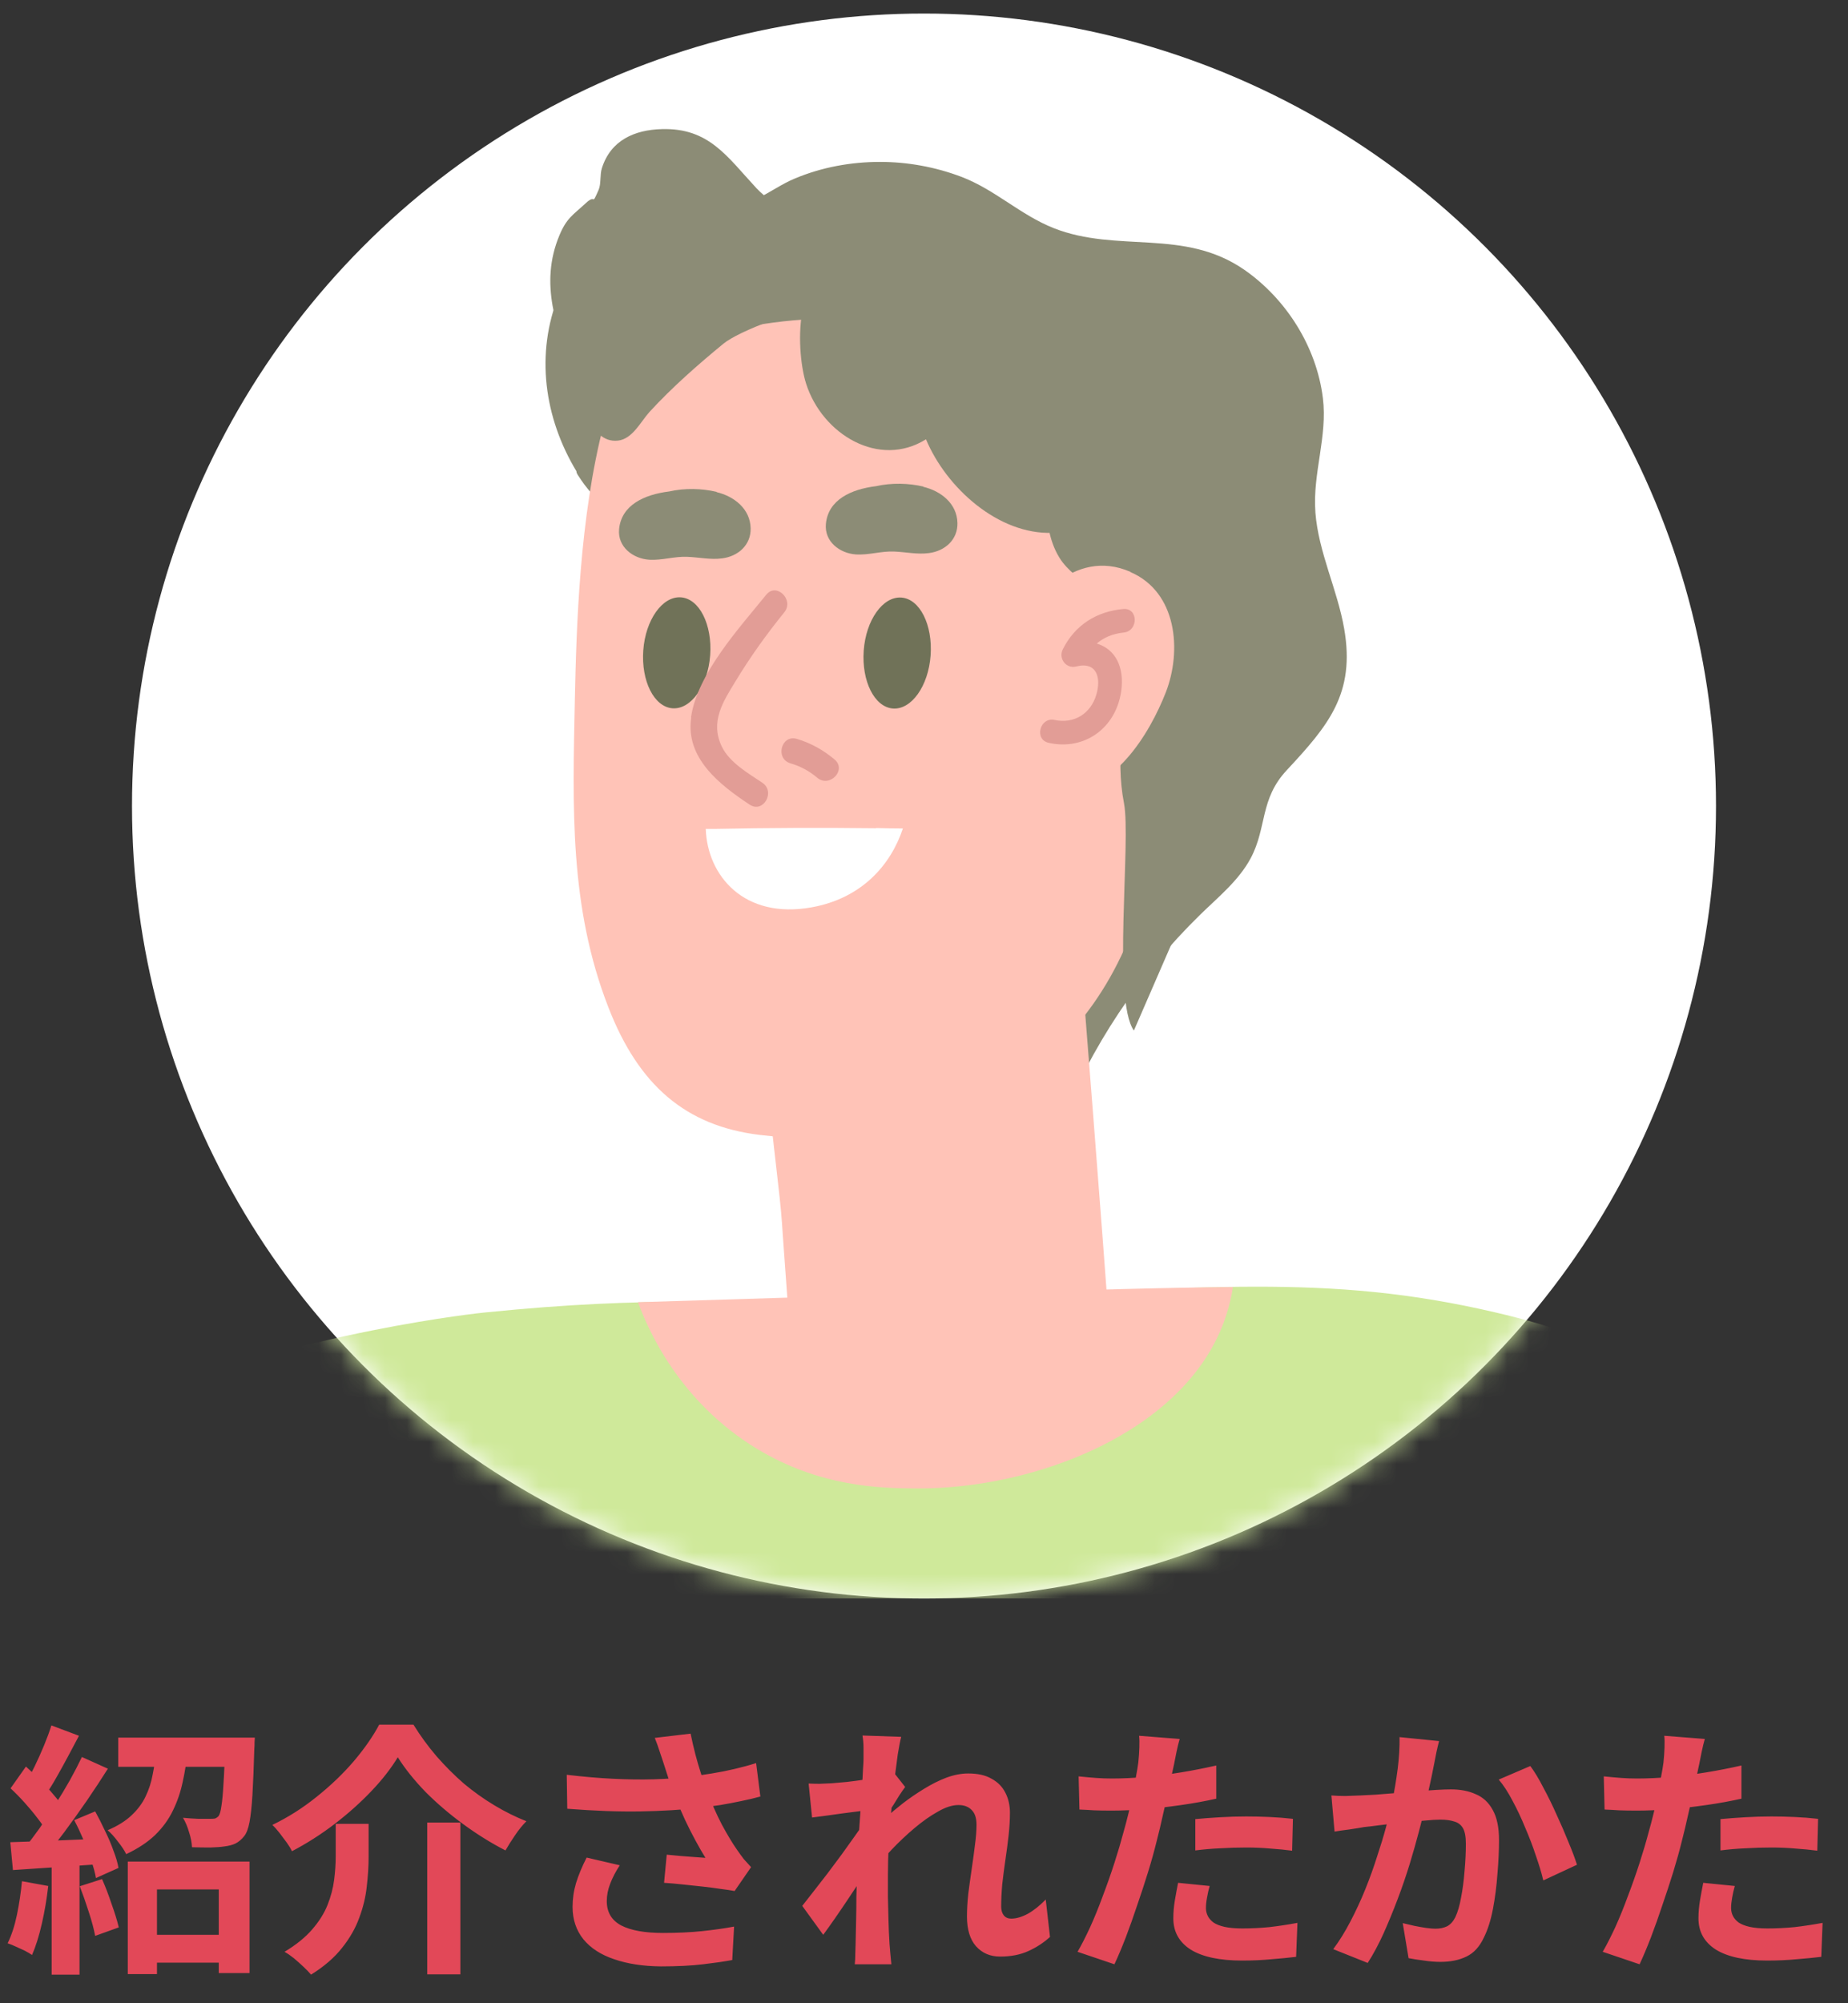 <svg width="84" height="91" viewBox="0 0 84 91" fill="none" xmlns="http://www.w3.org/2000/svg">
<rect x="0" y="0" width="84" height="91" fill="#333333" stroke="none"/>
<g clip-path="url(#clip0_210_439)">
<path d="M6.484 87.891H10.631V89.157H6.484V87.891ZM5.808 84.564H11.342V89.628H9.944V85.83H7.135V89.676H5.808V84.564ZM5.374 78.934H10.896V80.26H5.374V78.934ZM10.233 78.934H11.583C11.583 78.934 11.579 79.002 11.571 79.139C11.571 79.268 11.567 79.376 11.559 79.465C11.535 80.3 11.507 80.988 11.475 81.526C11.443 82.056 11.398 82.47 11.342 82.768C11.286 83.065 11.205 83.278 11.101 83.407C10.98 83.559 10.848 83.672 10.703 83.744C10.566 83.809 10.398 83.853 10.197 83.877C10.044 83.901 9.835 83.917 9.57 83.925C9.305 83.925 9.023 83.921 8.726 83.913C8.718 83.704 8.674 83.475 8.593 83.226C8.521 82.977 8.429 82.76 8.316 82.575C8.565 82.599 8.802 82.615 9.027 82.623C9.252 82.623 9.421 82.623 9.534 82.623C9.63 82.623 9.706 82.619 9.763 82.611C9.819 82.595 9.875 82.559 9.932 82.503C9.988 82.43 10.032 82.278 10.064 82.044C10.104 81.803 10.136 81.45 10.161 80.984C10.193 80.517 10.217 79.903 10.233 79.139V78.934ZM7.11 79.489H8.533C8.485 79.995 8.408 80.481 8.304 80.947C8.208 81.406 8.059 81.84 7.858 82.249C7.665 82.651 7.396 83.021 7.05 83.359C6.705 83.688 6.267 83.977 5.736 84.227C5.656 84.058 5.531 83.869 5.362 83.66C5.202 83.443 5.045 83.27 4.892 83.141C5.342 82.949 5.704 82.724 5.977 82.466C6.259 82.201 6.472 81.916 6.616 81.61C6.769 81.297 6.877 80.959 6.942 80.598C7.014 80.236 7.07 79.866 7.11 79.489ZM2.336 78.379L3.59 78.85C3.429 79.155 3.261 79.472 3.084 79.802C2.907 80.132 2.734 80.445 2.565 80.742C2.397 81.04 2.236 81.297 2.083 81.514L1.119 81.104C1.263 80.855 1.412 80.574 1.565 80.26C1.718 79.947 1.862 79.625 1.999 79.296C2.135 78.966 2.248 78.661 2.336 78.379ZM3.723 79.814L4.904 80.345C4.615 80.803 4.297 81.285 3.952 81.791C3.606 82.29 3.261 82.772 2.915 83.238C2.569 83.696 2.244 84.098 1.939 84.444L1.095 83.973C1.32 83.7 1.553 83.395 1.794 83.057C2.035 82.712 2.272 82.354 2.505 81.984C2.746 81.606 2.971 81.233 3.18 80.863C3.389 80.485 3.57 80.136 3.723 79.814ZM0.48 81.237L1.179 80.248C1.388 80.433 1.601 80.638 1.818 80.863C2.043 81.08 2.248 81.301 2.433 81.526C2.626 81.743 2.77 81.94 2.867 82.117L2.131 83.238C2.035 83.045 1.894 82.832 1.709 82.599C1.533 82.366 1.336 82.129 1.119 81.888C0.902 81.647 0.689 81.43 0.48 81.237ZM3.373 82.683L4.326 82.286C4.478 82.559 4.627 82.852 4.772 83.166C4.924 83.471 5.053 83.772 5.157 84.07C5.27 84.359 5.346 84.62 5.386 84.853L4.362 85.312C4.322 85.079 4.249 84.813 4.145 84.516C4.048 84.21 3.932 83.897 3.795 83.576C3.658 83.254 3.518 82.957 3.373 82.683ZM0.468 83.684C1.022 83.668 1.685 83.644 2.457 83.612C3.228 83.58 4.012 83.547 4.808 83.515L4.796 84.661C4.048 84.717 3.305 84.769 2.565 84.817C1.834 84.865 1.175 84.91 0.588 84.95L0.468 83.684ZM3.626 85.685L4.639 85.36C4.792 85.705 4.936 86.083 5.073 86.493C5.218 86.895 5.326 87.249 5.399 87.554L4.326 87.94C4.269 87.634 4.173 87.273 4.036 86.855C3.9 86.429 3.763 86.039 3.626 85.685ZM0.998 85.456L2.192 85.673C2.127 86.252 2.031 86.823 1.902 87.385C1.774 87.948 1.625 88.422 1.456 88.808C1.376 88.751 1.267 88.687 1.131 88.615C0.994 88.551 0.854 88.486 0.709 88.422C0.572 88.358 0.452 88.309 0.347 88.277C0.524 87.916 0.665 87.486 0.769 86.987C0.874 86.481 0.95 85.971 0.998 85.456ZM2.348 84.323H3.614V89.7H2.348V84.323ZM18.081 79.826C17.776 80.332 17.374 80.847 16.876 81.369C16.377 81.892 15.819 82.39 15.2 82.864C14.589 83.33 13.946 83.74 13.271 84.094C13.215 83.973 13.134 83.841 13.03 83.696C12.925 83.551 12.817 83.407 12.704 83.262C12.592 83.117 12.483 82.997 12.379 82.9C13.094 82.555 13.765 82.129 14.392 81.623C15.027 81.116 15.59 80.578 16.08 80.007C16.57 79.428 16.956 78.874 17.237 78.343H18.793C19.106 78.85 19.456 79.328 19.841 79.778C20.235 80.228 20.649 80.642 21.083 81.02C21.525 81.389 21.987 81.719 22.47 82.008C22.952 82.298 23.438 82.539 23.928 82.732C23.744 82.916 23.571 83.129 23.41 83.371C23.249 83.604 23.105 83.833 22.976 84.058C22.333 83.728 21.698 83.334 21.071 82.876C20.444 82.418 19.869 81.928 19.347 81.406C18.833 80.875 18.411 80.349 18.081 79.826ZM19.419 82.792H20.926V89.688H19.419V82.792ZM15.26 82.852H16.755V84.347C16.755 84.773 16.727 85.223 16.671 85.697C16.622 86.163 16.51 86.634 16.333 87.108C16.164 87.582 15.903 88.04 15.55 88.482C15.204 88.924 14.734 89.33 14.139 89.7C14.051 89.595 13.934 89.475 13.789 89.338C13.653 89.21 13.508 89.081 13.355 88.952C13.203 88.832 13.062 88.735 12.933 88.663C13.456 88.35 13.874 88.012 14.187 87.65C14.501 87.289 14.734 86.919 14.886 86.541C15.039 86.156 15.14 85.774 15.188 85.396C15.236 85.018 15.26 84.656 15.26 84.311V82.852ZM30.149 80.055C30.101 79.919 30.045 79.75 29.98 79.549C29.916 79.348 29.844 79.147 29.763 78.946L31.391 78.753C31.455 79.067 31.527 79.38 31.608 79.694C31.688 79.999 31.777 80.3 31.873 80.598C31.97 80.887 32.066 81.16 32.163 81.418C32.347 81.916 32.564 82.406 32.813 82.888C33.071 83.363 33.296 83.736 33.489 84.01C33.593 84.162 33.698 84.307 33.802 84.444C33.915 84.572 34.027 84.697 34.14 84.817L33.392 85.902C33.223 85.87 33.01 85.838 32.753 85.806C32.496 85.766 32.215 85.73 31.909 85.697C31.612 85.665 31.311 85.633 31.005 85.601C30.708 85.569 30.434 85.545 30.185 85.529L30.306 84.251C30.507 84.267 30.72 84.287 30.945 84.311C31.17 84.327 31.379 84.343 31.572 84.359C31.773 84.375 31.937 84.387 32.066 84.395C31.921 84.162 31.769 83.897 31.608 83.6C31.447 83.302 31.29 82.993 31.138 82.671C30.985 82.342 30.844 82.012 30.716 81.683C30.587 81.345 30.475 81.04 30.378 80.766C30.29 80.493 30.213 80.256 30.149 80.055ZM25.761 80.622C26.508 80.71 27.212 80.771 27.871 80.803C28.53 80.835 29.145 80.843 29.715 80.827C30.286 80.811 30.808 80.775 31.282 80.718C31.652 80.67 32.01 80.618 32.355 80.562C32.709 80.505 33.055 80.437 33.392 80.357C33.738 80.276 34.063 80.188 34.369 80.091L34.562 81.61C34.296 81.683 34.007 81.751 33.694 81.815C33.388 81.88 33.071 81.94 32.741 81.996C32.412 82.044 32.086 82.089 31.765 82.129C30.953 82.217 30.061 82.269 29.088 82.286C28.116 82.302 27.015 82.261 25.785 82.165L25.761 80.622ZM28.172 84.733C27.987 85.014 27.843 85.291 27.738 85.565C27.634 85.83 27.581 86.095 27.581 86.36C27.581 86.867 27.802 87.237 28.244 87.47C28.686 87.695 29.317 87.807 30.137 87.807C30.796 87.807 31.391 87.779 31.921 87.723C32.46 87.666 32.942 87.598 33.368 87.518L33.284 89.037C32.946 89.101 32.504 89.165 31.957 89.23C31.419 89.294 30.78 89.326 30.041 89.326C29.229 89.318 28.522 89.21 27.919 89.001C27.316 88.8 26.85 88.498 26.52 88.097C26.191 87.687 26.026 87.196 26.026 86.626C26.026 86.256 26.078 85.894 26.183 85.541C26.295 85.179 26.456 84.793 26.665 84.383L28.172 84.733ZM47.727 87.988C47.445 88.245 47.12 88.458 46.75 88.627C46.38 88.796 45.95 88.88 45.46 88.88C45.01 88.88 44.644 88.723 44.363 88.41C44.09 88.097 43.953 87.646 43.953 87.06C43.953 86.738 43.973 86.393 44.013 86.023C44.062 85.645 44.114 85.267 44.17 84.89C44.226 84.512 44.275 84.154 44.315 83.817C44.363 83.471 44.387 83.162 44.387 82.888C44.387 82.591 44.315 82.37 44.17 82.225C44.025 82.073 43.825 81.996 43.567 81.996C43.286 81.996 42.972 82.097 42.627 82.298C42.281 82.49 41.928 82.74 41.566 83.045C41.204 83.35 40.859 83.676 40.529 84.022C40.208 84.367 39.926 84.697 39.685 85.01L39.673 83.154C39.818 82.993 40.007 82.804 40.24 82.587C40.481 82.37 40.75 82.145 41.048 81.912C41.353 81.679 41.67 81.462 42 81.261C42.338 81.052 42.675 80.883 43.013 80.754C43.358 80.626 43.692 80.562 44.013 80.562C44.447 80.562 44.801 80.642 45.074 80.803C45.355 80.955 45.565 81.168 45.701 81.442C45.838 81.707 45.906 82.008 45.906 82.346C45.906 82.659 45.886 83.001 45.846 83.371C45.806 83.732 45.757 84.102 45.701 84.48C45.645 84.858 45.597 85.231 45.556 85.601C45.524 85.971 45.508 86.308 45.508 86.614C45.508 86.774 45.548 86.907 45.629 87.011C45.709 87.108 45.822 87.156 45.966 87.156C46.191 87.156 46.441 87.084 46.714 86.939C46.987 86.786 47.26 86.569 47.534 86.288L47.727 87.988ZM39.396 82.237C39.267 82.253 39.103 82.273 38.902 82.298C38.701 82.322 38.484 82.35 38.251 82.382C38.026 82.414 37.797 82.446 37.563 82.478C37.33 82.511 37.113 82.539 36.912 82.563L36.756 81.02C36.932 81.028 37.097 81.032 37.25 81.032C37.411 81.024 37.596 81.016 37.805 81.008C37.998 80.992 38.227 80.972 38.492 80.947C38.765 80.915 39.038 80.879 39.312 80.839C39.593 80.799 39.854 80.754 40.095 80.706C40.336 80.658 40.525 80.61 40.662 80.562L41.144 81.176C41.072 81.273 40.987 81.393 40.891 81.538C40.803 81.683 40.71 81.832 40.614 81.984C40.517 82.129 40.433 82.257 40.36 82.37L39.649 84.636C39.52 84.821 39.36 85.054 39.167 85.336C38.982 85.617 38.785 85.914 38.576 86.228C38.367 86.541 38.162 86.843 37.961 87.132C37.76 87.421 37.58 87.674 37.419 87.891L36.466 86.577C36.619 86.385 36.792 86.163 36.985 85.914C37.186 85.657 37.395 85.388 37.612 85.107C37.829 84.817 38.042 84.532 38.251 84.251C38.46 83.961 38.653 83.692 38.829 83.443C39.014 83.186 39.167 82.965 39.287 82.78L39.312 82.466L39.396 82.237ZM39.251 79.923C39.251 79.746 39.251 79.569 39.251 79.392C39.251 79.207 39.235 79.022 39.203 78.838L40.963 78.898C40.915 79.083 40.863 79.352 40.806 79.706C40.758 80.051 40.706 80.449 40.65 80.899C40.602 81.349 40.553 81.823 40.505 82.322C40.465 82.812 40.429 83.302 40.397 83.793C40.373 84.283 40.36 84.741 40.36 85.167C40.36 85.496 40.36 85.83 40.36 86.168C40.368 86.505 40.377 86.851 40.385 87.204C40.393 87.558 40.409 87.924 40.433 88.301C40.441 88.406 40.453 88.551 40.469 88.735C40.485 88.928 40.501 89.093 40.517 89.23H38.853C38.87 89.085 38.877 88.924 38.877 88.748C38.886 88.571 38.89 88.434 38.89 88.338C38.898 87.944 38.906 87.578 38.914 87.24C38.922 86.903 38.926 86.545 38.926 86.168C38.934 85.79 38.946 85.352 38.962 84.853C38.97 84.669 38.982 84.436 38.998 84.154C39.014 83.865 39.03 83.551 39.046 83.214C39.07 82.868 39.095 82.519 39.119 82.165C39.143 81.811 39.163 81.482 39.179 81.176C39.203 80.863 39.219 80.598 39.227 80.381C39.243 80.156 39.251 80.003 39.251 79.923ZM53.622 78.994C53.574 79.155 53.525 79.352 53.477 79.585C53.429 79.818 53.393 79.999 53.369 80.128C53.312 80.401 53.24 80.734 53.152 81.128C53.071 81.522 52.979 81.94 52.874 82.382C52.778 82.824 52.677 83.246 52.573 83.648C52.468 84.074 52.34 84.536 52.187 85.034C52.035 85.525 51.87 86.027 51.693 86.541C51.524 87.048 51.351 87.534 51.175 88C50.998 88.458 50.825 88.868 50.656 89.23L48.98 88.663C49.157 88.358 49.346 87.988 49.547 87.554C49.748 87.112 49.941 86.638 50.126 86.131C50.319 85.625 50.495 85.123 50.656 84.624C50.817 84.126 50.953 83.664 51.066 83.238C51.146 82.957 51.223 82.667 51.295 82.37C51.367 82.073 51.432 81.783 51.488 81.502C51.544 81.221 51.592 80.959 51.633 80.718C51.681 80.469 51.717 80.252 51.741 80.067C51.765 79.842 51.781 79.617 51.789 79.392C51.797 79.167 51.793 78.986 51.777 78.85L53.622 78.994ZM50.548 80.791C51.038 80.791 51.548 80.766 52.079 80.718C52.609 80.67 53.144 80.602 53.682 80.513C54.221 80.425 54.755 80.32 55.285 80.2V81.707C54.787 81.819 54.257 81.916 53.694 81.996C53.132 82.077 52.577 82.141 52.03 82.189C51.484 82.229 50.982 82.249 50.523 82.249C50.234 82.249 49.973 82.245 49.74 82.237C49.507 82.221 49.282 82.209 49.065 82.201L49.029 80.694C49.342 80.726 49.611 80.751 49.836 80.766C50.061 80.783 50.298 80.791 50.548 80.791ZM54.333 82.635C54.671 82.603 55.044 82.575 55.454 82.551C55.864 82.527 56.262 82.515 56.648 82.515C56.993 82.515 57.343 82.523 57.697 82.539C58.058 82.555 58.416 82.583 58.77 82.623L58.733 84.07C58.436 84.03 58.107 83.998 57.745 83.973C57.391 83.941 57.03 83.925 56.66 83.925C56.25 83.925 55.852 83.937 55.466 83.961C55.089 83.977 54.711 84.01 54.333 84.058V82.635ZM54.984 85.673C54.936 85.842 54.896 86.019 54.864 86.204C54.831 86.38 54.815 86.537 54.815 86.674C54.815 86.802 54.843 86.923 54.9 87.036C54.956 87.148 55.044 87.249 55.165 87.337C55.285 87.417 55.45 87.482 55.659 87.53C55.876 87.578 56.145 87.602 56.467 87.602C56.877 87.602 57.287 87.582 57.697 87.542C58.115 87.494 58.541 87.429 58.975 87.349L58.914 88.892C58.577 88.932 58.203 88.969 57.793 89.001C57.383 89.041 56.937 89.061 56.455 89.061C55.442 89.061 54.667 88.896 54.128 88.567C53.598 88.229 53.333 87.755 53.333 87.144C53.333 86.871 53.357 86.594 53.405 86.312C53.453 86.031 53.501 85.77 53.55 85.529L54.984 85.673ZM65.412 79.091C65.372 79.243 65.332 79.412 65.292 79.597C65.26 79.774 65.228 79.939 65.195 80.091C65.163 80.268 65.123 80.469 65.075 80.694C65.027 80.911 64.978 81.132 64.93 81.357C64.89 81.574 64.846 81.787 64.797 81.996C64.717 82.342 64.617 82.744 64.496 83.202C64.376 83.66 64.235 84.154 64.074 84.685C63.913 85.207 63.733 85.734 63.532 86.264C63.331 86.794 63.118 87.313 62.893 87.819C62.668 88.317 62.427 88.768 62.169 89.169L60.602 88.543C60.883 88.165 61.145 87.743 61.386 87.277C61.635 86.802 61.86 86.316 62.061 85.818C62.262 85.32 62.439 84.829 62.591 84.347C62.752 83.865 62.889 83.415 63.001 82.997C63.114 82.579 63.202 82.221 63.267 81.924C63.379 81.377 63.467 80.851 63.532 80.345C63.596 79.838 63.624 79.36 63.616 78.91L65.412 79.091ZM69.56 80.224C69.752 80.481 69.949 80.807 70.15 81.201C70.359 81.586 70.56 81.996 70.753 82.43C70.954 82.864 71.135 83.282 71.296 83.684C71.464 84.086 71.593 84.427 71.681 84.709L70.15 85.42C70.07 85.082 69.957 84.709 69.813 84.299C69.676 83.881 69.515 83.459 69.331 83.033C69.154 82.599 68.961 82.189 68.752 81.803C68.551 81.418 68.342 81.096 68.125 80.839L69.56 80.224ZM60.518 81.562C60.735 81.578 60.948 81.586 61.157 81.586C61.366 81.578 61.583 81.57 61.808 81.562C62.001 81.554 62.238 81.542 62.519 81.526C62.808 81.502 63.11 81.478 63.423 81.454C63.745 81.43 64.066 81.406 64.388 81.381C64.709 81.349 65.007 81.325 65.28 81.309C65.553 81.293 65.778 81.285 65.955 81.285C66.381 81.285 66.755 81.357 67.076 81.502C67.406 81.639 67.663 81.876 67.848 82.213C68.041 82.551 68.137 83.009 68.137 83.588C68.137 84.062 68.113 84.576 68.065 85.131C68.025 85.685 67.956 86.216 67.86 86.722C67.763 87.228 67.627 87.658 67.45 88.012C67.257 88.43 66.992 88.719 66.654 88.88C66.325 89.041 65.931 89.121 65.473 89.121C65.24 89.121 64.99 89.101 64.725 89.061C64.468 89.029 64.235 88.993 64.026 88.952L63.761 87.361C63.922 87.401 64.094 87.441 64.279 87.482C64.472 87.522 64.653 87.554 64.822 87.578C64.999 87.602 65.139 87.614 65.244 87.614C65.445 87.614 65.621 87.578 65.774 87.506C65.927 87.425 66.051 87.289 66.148 87.096C66.26 86.863 66.349 86.561 66.413 86.192C66.485 85.822 66.538 85.424 66.57 84.998C66.61 84.564 66.63 84.15 66.63 83.756C66.63 83.435 66.586 83.198 66.497 83.045C66.409 82.892 66.276 82.792 66.1 82.744C65.931 82.687 65.718 82.659 65.461 82.659C65.284 82.659 65.035 82.675 64.713 82.707C64.4 82.732 64.066 82.764 63.712 82.804C63.359 82.836 63.025 82.872 62.712 82.912C62.407 82.953 62.169 82.981 62.001 82.997C61.832 83.029 61.611 83.065 61.337 83.105C61.072 83.138 60.847 83.17 60.662 83.202L60.518 81.562ZM77.492 78.994C77.444 79.155 77.396 79.352 77.348 79.585C77.299 79.818 77.263 79.999 77.239 80.128C77.183 80.401 77.111 80.734 77.022 81.128C76.942 81.522 76.849 81.94 76.745 82.382C76.648 82.824 76.548 83.246 76.444 83.648C76.339 84.074 76.21 84.536 76.058 85.034C75.905 85.525 75.74 86.027 75.563 86.541C75.395 87.048 75.222 87.534 75.045 88C74.868 88.458 74.695 88.868 74.527 89.23L72.851 88.663C73.028 88.358 73.216 87.988 73.418 87.554C73.618 87.112 73.811 86.638 73.996 86.131C74.189 85.625 74.366 85.123 74.527 84.624C74.687 84.126 74.824 83.664 74.936 83.238C75.017 82.957 75.093 82.667 75.165 82.37C75.238 82.073 75.302 81.783 75.358 81.502C75.415 81.221 75.463 80.959 75.503 80.718C75.551 80.469 75.588 80.252 75.612 80.067C75.636 79.842 75.652 79.617 75.66 79.392C75.668 79.167 75.664 78.986 75.648 78.85L77.492 78.994ZM74.418 80.791C74.908 80.791 75.419 80.766 75.949 80.718C76.48 80.67 77.014 80.602 77.553 80.513C78.091 80.425 78.626 80.32 79.156 80.2V81.707C78.658 81.819 78.127 81.916 77.565 81.996C77.002 82.077 76.448 82.141 75.901 82.189C75.354 82.229 74.852 82.249 74.394 82.249C74.105 82.249 73.843 82.245 73.61 82.237C73.377 82.221 73.152 82.209 72.935 82.201L72.899 80.694C73.213 80.726 73.482 80.751 73.707 80.766C73.932 80.783 74.169 80.791 74.418 80.791ZM78.204 82.635C78.541 82.603 78.915 82.575 79.325 82.551C79.735 82.527 80.132 82.515 80.518 82.515C80.864 82.515 81.213 82.523 81.567 82.539C81.929 82.555 82.287 82.583 82.64 82.623L82.604 84.07C82.307 84.03 81.977 83.998 81.615 83.973C81.262 83.941 80.9 83.925 80.53 83.925C80.121 83.925 79.723 83.937 79.337 83.961C78.959 83.977 78.581 84.01 78.204 84.058V82.635ZM78.855 85.673C78.806 85.842 78.766 86.019 78.734 86.204C78.702 86.38 78.686 86.537 78.686 86.674C78.686 86.802 78.714 86.923 78.77 87.036C78.826 87.148 78.915 87.249 79.035 87.337C79.156 87.417 79.321 87.482 79.53 87.53C79.747 87.578 80.016 87.602 80.338 87.602C80.747 87.602 81.157 87.582 81.567 87.542C81.985 87.494 82.411 87.429 82.845 87.349L82.785 88.892C82.447 88.932 82.073 88.969 81.664 89.001C81.254 89.041 80.808 89.061 80.325 89.061C79.313 89.061 78.537 88.896 77.999 88.567C77.468 88.229 77.203 87.755 77.203 87.144C77.203 86.871 77.227 86.594 77.275 86.312C77.323 86.031 77.372 85.77 77.42 85.529L78.855 85.673Z" fill="#E24858"/>
<g clip-path="url(#clip1_210_439)">
<circle cx="42" cy="36.615" r="36" fill="white"/>
<mask id="mask0_210_439" style="mask-type:luminance" maskUnits="userSpaceOnUse" x="6" y="0" width="72" height="73">
<path d="M42 72.615C61.882 72.615 78 56.497 78 36.615C78 16.733 61.882 0.615 42 0.615C22.118 0.615 6 16.733 6 36.615C6 56.497 22.118 72.615 42 72.615Z" fill="white"/>
</mask>
<g mask="url(#mask0_210_439)">
<path d="M59.79 23.255C59.66 21.505 60.35 19.825 60.13 18.075C59.84 15.755 58.47 13.585 56.56 12.255C53.81 10.355 50.8 11.505 47.9 10.365C46.38 9.765 45.22 8.605 43.68 8.025C42.51 7.585 41.26 7.355 40 7.355C38.68 7.355 37.36 7.595 36.14 8.105C35.53 8.355 35 8.745 34.41 9.025C33.23 9.575 32.51 9.345 31.3 9.255C28.62 9.055 26.38 11.005 25.41 13.385C24.32 16.065 24.74 18.985 26.2 21.405C26.2 21.465 26.23 21.525 26.27 21.585C27.82 24.025 30.01 24.215 32.46 25.335C35.5 26.735 37.64 29.525 39.31 32.335C42.8 38.195 45.37 44.675 47.32 51.195C47.43 51.575 48.01 51.505 48.14 51.185C49.61 47.535 51.75 44.285 54.57 41.535C55.38 40.745 56.31 39.995 56.85 38.985C57.6 37.575 57.25 36.305 58.5 34.975C60.38 32.955 61.61 31.505 61.1 28.565C60.79 26.775 59.93 25.095 59.79 23.275V23.255Z" fill="#8C8C76"/>
<path d="M47.97 29.155C46.89 29.095 45.8 29.035 44.72 28.975L33.35 28.345C33.94 35.705 34.5 43.055 35.03 50.415C35.06 50.765 35.08 51.115 35.11 51.475C35.14 51.805 35.48 54.685 35.5 55.015C35.53 55.365 35.56 55.725 35.58 56.085C35.98 61.515 36.35 66.945 36.72 72.385C40.02 72.265 43.31 72.155 46.61 72.045C48.16 71.995 49.71 71.935 51.25 71.885C50.35 58.485 49.05 42.535 47.98 29.155H47.97Z" fill="#FFC3B7"/>
<path d="M51.97 15.135C48.99 11.995 43.93 11.905 39.86 11.575C37.36 11.375 28.41 15.575 27.45 19.245C26.34 23.495 26.2 28.505 26.13 31.765C26.03 36.645 25.87 41.195 27.66 45.775C29.03 49.295 31.16 51.145 34.53 51.555C40.48 52.275 47.85 50.395 51.12 43.085C51.29 42.695 53.48 40.345 53.64 39.935C56.44 32.595 57.81 21.295 51.98 15.145L51.97 15.135Z" fill="#FFC3B7"/>
<path d="M42.3 29.775C42.2 31.165 41.43 32.245 40.59 32.185C39.75 32.125 39.16 30.945 39.26 29.555C39.36 28.165 40.13 27.085 40.97 27.145C41.81 27.205 42.4 28.385 42.3 29.775Z" fill="#707258"/>
<path d="M32.28 29.765C32.18 31.155 31.41 32.235 30.57 32.175C29.73 32.115 29.14 30.935 29.24 29.545C29.34 28.155 30.11 27.075 30.95 27.135C31.79 27.195 32.38 28.375 32.28 29.765Z" fill="#707258"/>
<path d="M39.82 37.625C37.38 37.595 34.93 37.605 32.49 37.655C32.35 37.655 32.22 37.655 32.08 37.655C32.15 39.775 33.82 41.775 36.9 41.215C39.17 40.805 40.49 39.295 41.04 37.635C40.63 37.635 40.23 37.625 39.82 37.615V37.625Z" fill="white"/>
<path d="M54.07 14.385C51.09 11.245 44.83 10.585 40.76 10.255C38.26 10.055 35.18 10.015 33.06 11.485C30.08 12.465 28.4 15.575 27.44 19.245C29.36 15.435 31.63 15.185 34.72 14.715C39.37 14.005 45.19 14.665 47.13 19.685C47.82 21.475 47.15 23.695 48.15 25.325C48.53 25.945 49.15 26.325 49.68 26.795C50.76 27.765 51.15 28.915 51.16 30.335C51.17 32.445 50.68 34.375 51.09 36.485C51.42 38.185 50.55 45.415 51.54 46.815C51.71 46.425 56.77 34.795 56.93 34.385C59.73 27.045 59.9 20.525 54.07 14.385Z" fill="#8C8C76"/>
<path d="M99.58 115.935C90.91 133.805 62.61 137.985 43.49 134.635C20.59 130.615 2.32 114.275 -4.18 97.245C-5.97 92.545 -10.17 81.565 -5.01 72.625C-2.37 68.045 2.36 65.465 2.36 65.465C2.7 65.255 3.04 65.055 3.37 64.875C3.37 64.875 4.61 64.185 6 63.625C13.79 60.455 22 59.625 22 59.625C29.95 58.825 32.08 59.315 43.5 58.925C54.71 58.545 60.24 57.805 68 59.625C70.53 60.215 73.78 61.195 77 63.625C80.49 66.255 82.23 69.315 83 70.625C91.86 85.695 99.94 87.655 102 98.625C102.08 99.025 103.59 107.685 99.59 115.945L99.58 115.935Z" fill="#CFE99A"/>
<path d="M51.38 25.975C48.81 24.865 46.78 27.315 45.86 29.375C45.73 29.675 45.89 29.895 46.12 29.985C45.75 31.985 45.73 35.445 48.21 35.825C50.57 36.175 52.27 33.295 52.99 31.455C53.73 29.555 53.5 26.895 51.38 25.985V25.975Z" fill="#FFC3B7"/>
<path d="M31.41 32.585C31.7 30.595 33.6 28.535 34.83 27.015C35.29 26.445 36.11 27.245 35.65 27.815C34.83 28.825 34.08 29.875 33.41 30.985C32.89 31.845 32.25 32.785 32.82 33.935C33.17 34.645 34.02 35.135 34.65 35.555C35.26 35.965 34.7 36.955 34.08 36.555C32.72 35.655 31.14 34.435 31.42 32.595L31.41 32.585Z" fill="#E29D96"/>
<path d="M36.22 33.565C36.86 33.755 37.43 34.075 37.94 34.505C38.5 34.985 37.7 35.805 37.14 35.325C36.79 35.025 36.38 34.805 35.93 34.675C35.22 34.465 35.51 33.355 36.22 33.565Z" fill="#E29D96"/>
<path d="M51.06 27.665C49.84 27.775 48.86 28.395 48.31 29.495C48.1 29.915 48.46 30.395 48.92 30.275C49.87 30.035 50.06 30.815 49.83 31.565C49.58 32.415 48.82 32.895 47.94 32.705C47.27 32.555 46.99 33.595 47.67 33.745C49.3 34.105 50.71 33.075 50.96 31.425C51.13 30.285 50.68 29.475 49.85 29.235C50.18 28.955 50.58 28.785 51.07 28.735C51.75 28.675 51.75 27.605 51.06 27.665Z" fill="#E29D96"/>
<path d="M32.58 22.345C31.9 22.185 31.13 22.165 30.42 22.325C29.28 22.465 28.24 22.945 28.14 24.045C28.07 24.845 28.77 25.375 29.5 25.425C30.09 25.465 30.66 25.265 31.25 25.295C31.77 25.315 32.3 25.435 32.82 25.365C33.55 25.275 34.14 24.755 34.12 23.995C34.1 23.115 33.37 22.545 32.57 22.355L32.58 22.345Z" fill="#8C8C76"/>
<path d="M41.98 22.105C41.3 21.945 40.53 21.925 39.82 22.085C38.68 22.225 37.64 22.705 37.54 23.805C37.47 24.605 38.17 25.135 38.9 25.185C39.49 25.225 40.06 25.025 40.65 25.055C41.17 25.075 41.7 25.195 42.22 25.125C42.95 25.035 43.54 24.515 43.52 23.755C43.5 22.875 42.77 22.305 41.97 22.115L41.98 22.105Z" fill="#8C8C76"/>
<path d="M29 59.155C29.43 60.325 30.83 63.645 34.41 65.815C37.27 67.545 40 67.605 41.62 67.615C47.05 67.655 53.78 65.065 55.63 60.055C55.87 59.395 55.99 58.825 56.04 58.465C51.51 58.505 46.94 58.695 42.33 58.785C37.85 58.865 33.4 59.025 29 59.155Z" fill="#FFC3B7"/>
<path d="M39.02 12.585C38.98 12.535 38.92 12.485 38.84 12.455C36.05 11.435 36.14 15.855 36.64 17.425C37.38 19.745 39.97 21.285 42.09 19.955C43.02 22.175 45.39 24.295 47.84 24.205C50.21 24.125 51.47 22.185 51.4 19.955C51.19 13.595 44.35 10.925 39.02 12.595V12.585Z" fill="#8C8C76"/>
<path d="M38.81 12.485C38.81 12.485 38.77 12.445 38.67 12.425C38.33 11.645 38 10.945 37.32 10.425C36.37 9.695 35.26 9.485 34.38 8.545C33.05 7.115 32.23 5.805 30.09 5.865C28.84 5.895 27.76 6.375 27.36 7.635C27.26 7.935 27.33 8.355 27.21 8.625C26.86 9.425 27.12 8.765 26.62 9.235C26.06 9.755 25.76 9.895 25.43 10.685C24.5 12.905 25.31 14.935 26.1 17.035C26.43 17.935 26.73 20.165 28.09 20.015C28.75 19.945 29.13 19.145 29.52 18.715C30.55 17.595 31.7 16.585 32.88 15.615C33.55 15.065 36.16 13.995 38.7 13.655C39.02 13.615 39.21 13.405 39.46 13.125C39.84 12.695 39.21 12.055 38.83 12.495L38.81 12.485Z" fill="#8C8C76"/>
</g>
</g>
</g>
<defs>
<clipPath id="clip0_210_439">
<rect width="84" height="90" fill="white" transform="translate(0 0.615)"/>
</clipPath>
<clipPath id="clip1_210_439">
<rect width="72" height="72" fill="white" transform="translate(6 0.615)"/>
</clipPath>
</defs>
</svg>

